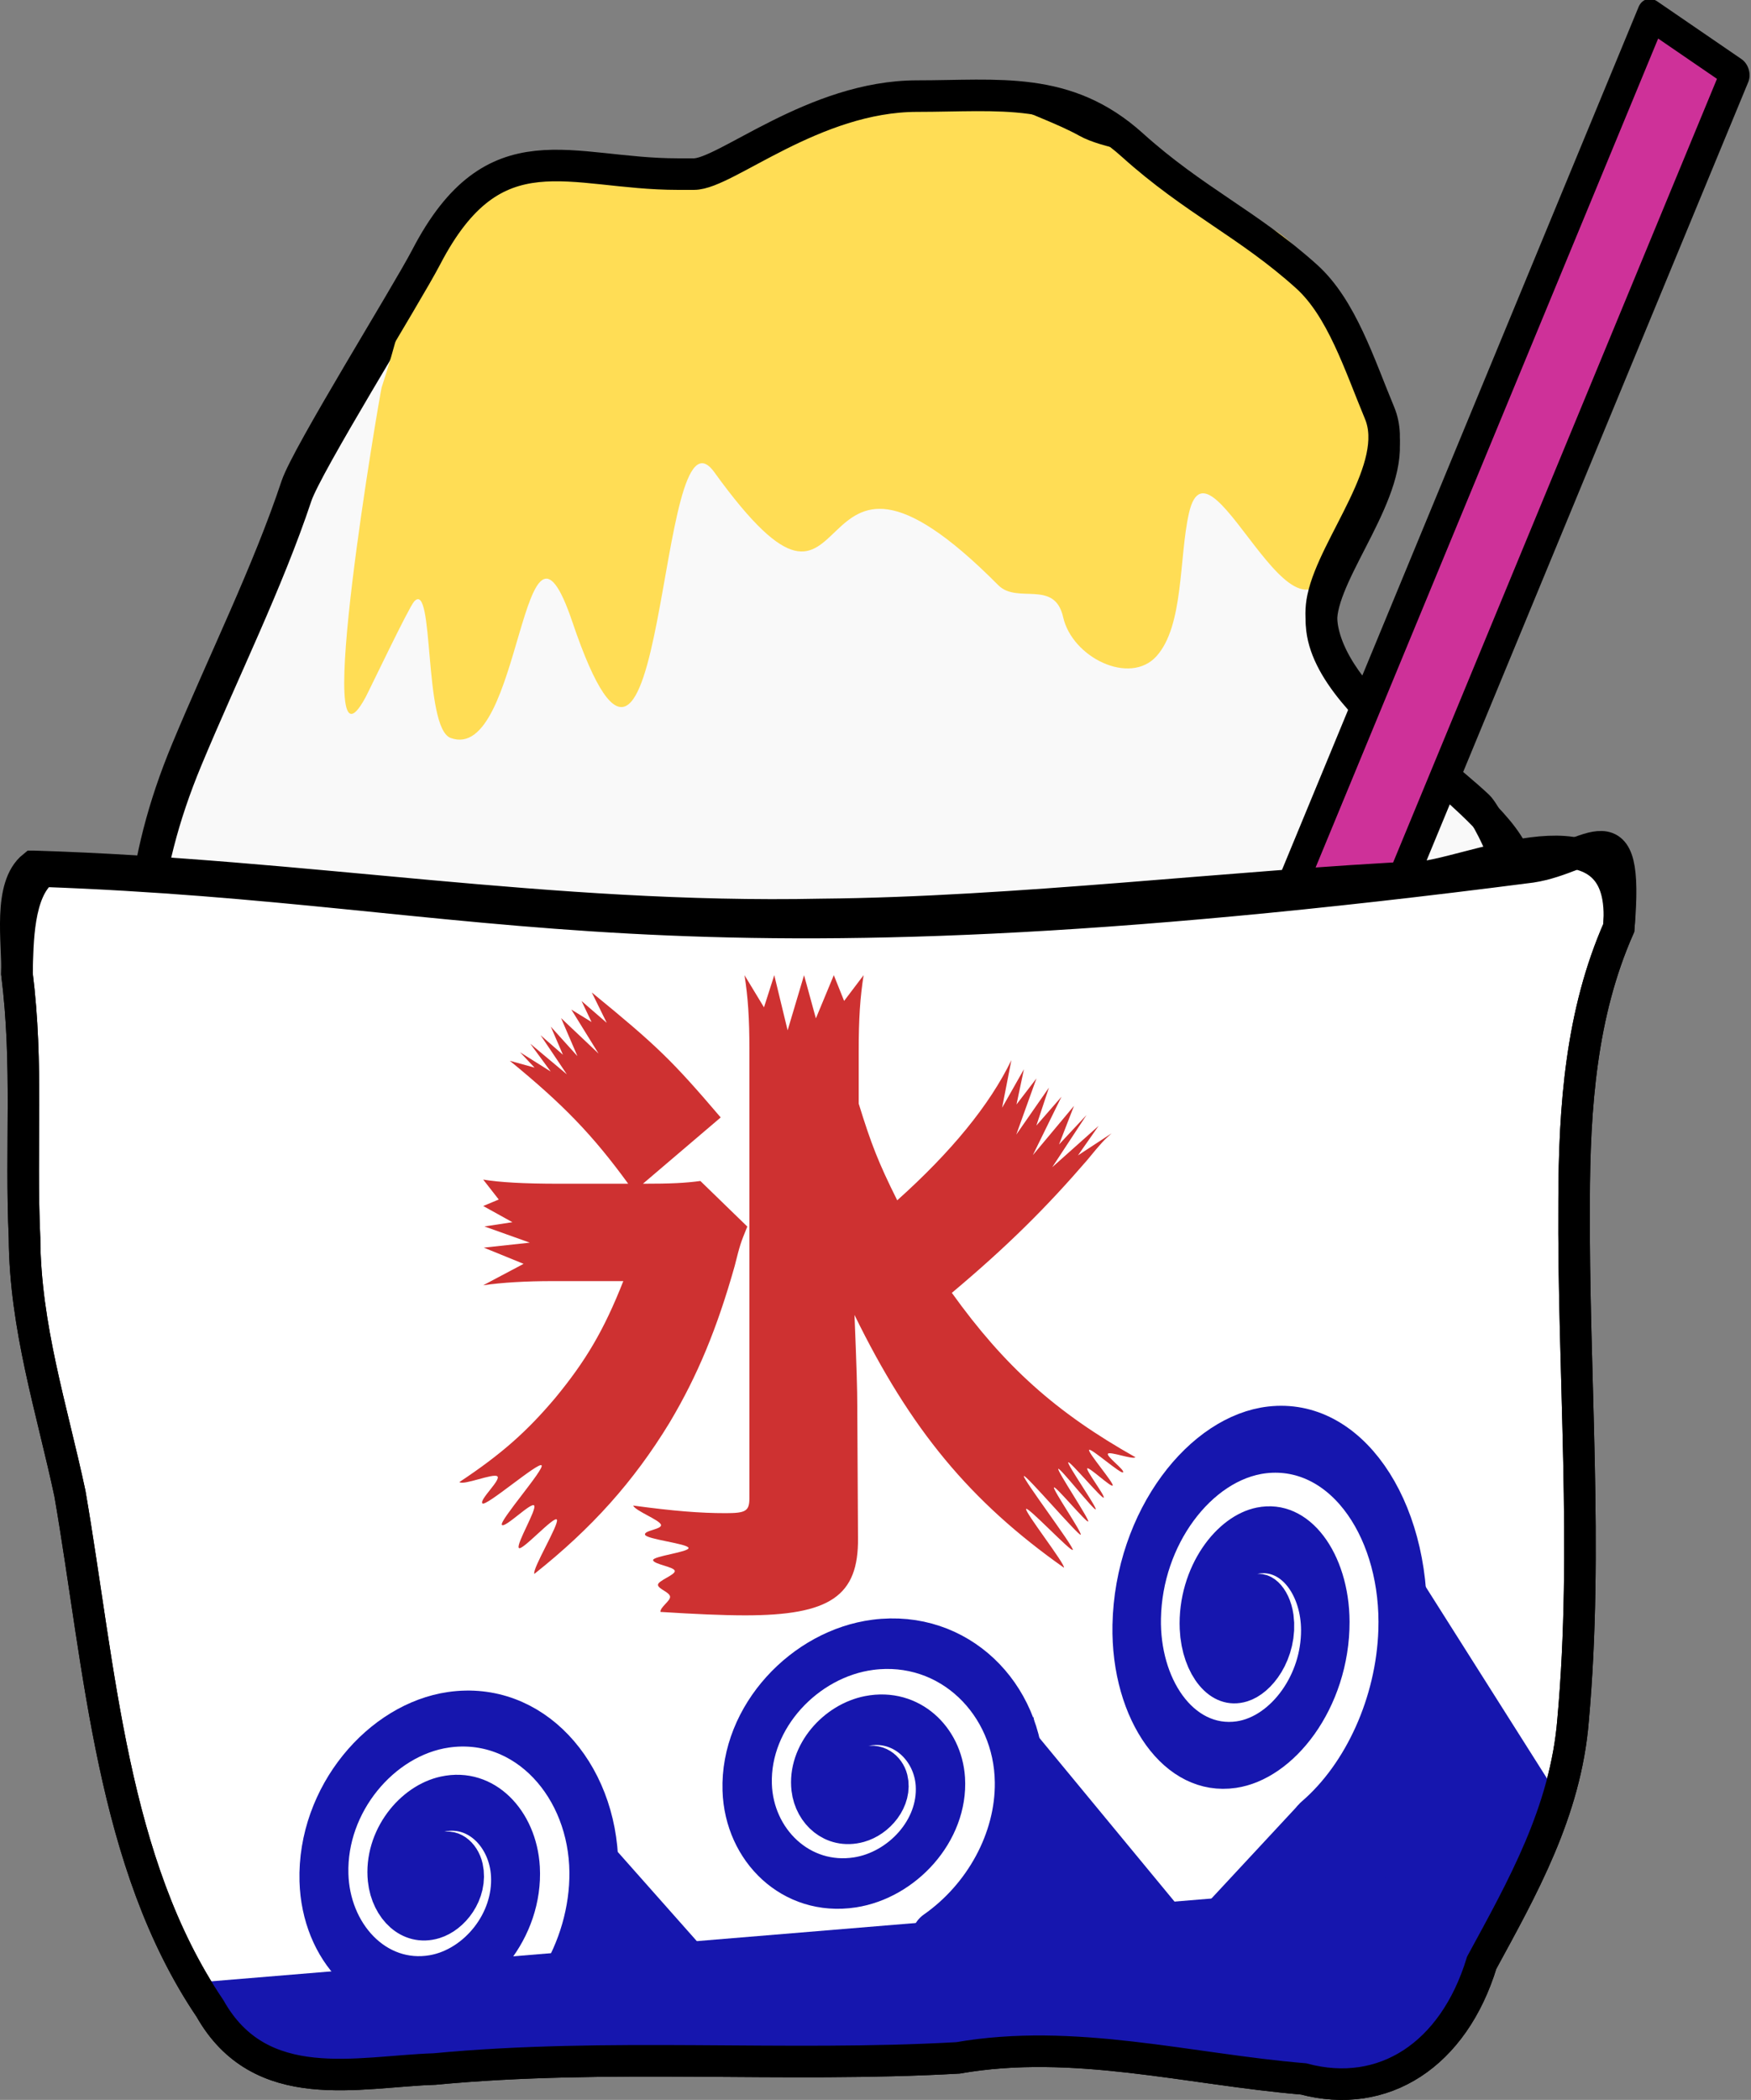 <svg xmlns="http://www.w3.org/2000/svg" version="1.0" viewBox="0 0 815.46 977.54"><rect x="0" y="0" width="815.46" height="977.54" fill="#808080" stroke="none"/><path d="M62.498 555.35c-11.982 0 1.889-28.73 1.889-43.12 0-64.41-.105-104.14 22.67-158.86 17.07-41 37.69-82.55 51.01-122.54 4.81-14.45 51.23-88.93 60.45-106.66 31.7-60.91 66.88-38.58 117.14-38.58h7.55c14.63 0 55.85-36.31 103.91-36.31 38.13 0 69.49-4.92 100.13 22.69 28.86 26 54.12 36.85 81.23 61.27 16.33 14.71 24.58 40.88 34.01 63.55 10.57 25.4-21.27 61.34-26.45 86.23-8.68 41.72 75.96 83.81 89.25 115.74 9.38 22.54-58.91 45.61-47.69 68.08 19.1 38.23 43.45 93.33 43.45 138.43 0 15.2-74.48 34.04-90.68 34.04-68.06 0-136.58 24.97-205.92 24.97-47.3 0-92.19 5.14-136.02 22.69-3.78 1.51-7.56 3.03-11.34 4.54-46.45 18.6-104.33-27.36-149.25-40.85-27.05-8.12-43.363-15.68-56.674-47.66-1.782-4.27-2.519-9.07-3.779-13.61-3.719-13.41 8.413-27.6 15.114-34.04z" fill-rule="evenodd" stroke="#000" stroke-width="14.683" fill="#f9f9f9"/><path d="M192.857 117.6c-.4-1.31-1.62 21.65-15.12 62.76-.65 1.98-33.3 191.86-7.55 144.34 1.83-3.39 20.15-41.89 22.67-44.68 9.53-10.55 4.21 58.78 17 63.5 33.42 12.34 32.97-124.06 56.68-54.07 44.39 131.07 38.62-107.7 66.12-69.64 71.84 99.43 35.77-44.58 132.24 52.59 8.92 8.98 26.22-2.86 30.23 14.92 4.25 18.81 31.07 31.87 43.45 18.16 12.81-14.18 10.44-45.85 15.12-66.55 10.08-44.68 55.01 90.79 69.9 8.37 3.11-17.25 15.37-28.35 18.89-43.93 5.41-23.98 6.52-14.86-5.67-41.84-4.64-10.28-19.78-18.16-24.56-31.38-5.27-14.59-16.98-24.05-28.34-27.2-13.24-3.66-25.79-18.46-37.78-25.1-13.77-7.62-32.06-8.33-43.45-14.64-10.69-5.92-24.92-10.66-32.12-14.64-14.04-7.78-20.7-8.37-39.67-8.37-16.5 0-33.77 8.3-49.12 12.55-18.82 5.21-29.25 21.19-47.23 26.17-15.65 4.33-27.27 1.02-45.34 1.02h-45.34c-20.12 0-26.21-.18-34.01 17.09-3.47 7.68-12.9 11.48-17 20.57z" fill-rule="evenodd" fill="#fd5"/><path d="M62.498 550.81c-11.982 0 1.889-28.73 1.889-43.12 0-64.41-.105-104.14 22.67-158.86 17.07-41 37.69-82.55 51.01-122.54 4.81-14.45 51.23-88.93 60.45-106.66 31.7-60.91 66.88-38.58 117.14-38.58h7.55c14.63 0 55.85-36.31 103.91-36.31 38.13 0 69.49-4.92 100.13 22.69 28.86 26 54.12 36.85 81.23 61.27 16.33 14.71 24.58 40.89 34.01 63.55 10.57 25.4-21.27 61.34-26.45 86.23-7.82 37.56 48.06 73.91 72.42 96.84 4.8 4.51 33.82 58.74-.67 56.26-20.94-1.5-41.41 8.25-30.19 30.72 19.1 38.23 43.45 93.33 43.45 138.44 0 15.19-74.48 34.04-90.68 34.04-68.06 0-136.58 24.96-205.92 24.96-47.3 0-92.19 5.14-136.02 22.69-3.78 1.52-7.56 3.03-11.34 4.54-46.45 18.6-104.33-27.36-149.25-40.85-27.05-8.12-43.363-15.68-56.674-47.65-1.782-4.28-2.519-9.08-3.779-13.62-3.719-13.41 8.413-27.6 15.114-34.04z" stroke="#000" stroke-width="14.683" fill="none"/><path transform="matrix(.825 .565 -.382 .924 -32.803 -268.04)" stroke-linejoin="round" fill-rule="evenodd" stroke="#000" stroke-linecap="round" stroke-width="14.351" fill="#ce3199" d="M864.99-230.97h47.55V387.2h-47.55z"/><path d="M15.476 403.3c126.69 3.86 240.44 24.99 367.18 22.38 90.74-.81 190.6-13.26 281.23-17.63 27.95-4.19 95.06-34.82 89.99 23.91-17.5 39.63-20.72 83.11-20.8 127.34-.53 80.45 6.74 161.3-.48 241.46-3.44 42.6-23.69 78.2-42.55 112.9-13.15 43.1-45.87 64-82.96 54.1-53.61-4.5-107.07-19.2-160.93-9.8-81.22 4.6-162.72-2.5-243.83 5.2-35.39 1.1-81.03 13.5-104.53-28.2-45.823-67.7-51.076-157.7-65.234-239.73-8.408-39.35-20.898-77.57-21.142-118.87-1.932-43.31 1.821-80.41-3.536-123.12.417-14.72-4.181-40.48 7.591-49.94z" fill-rule="evenodd" stroke="#000" stroke-width="14.683" fill="#fff"/><path d="M83.203 565.13c.172.59-.931.47-1.167.34-1.441-.8-.793-2.88.167-3.76 2.291-2.11 5.84-.74 7.41 1.54 2.819 4.1.509 9.57-3.48 11.89-6.201 3.6-13.947.15-17.077-5.87-4.459-8.58.324-18.91 8.655-22.91 11.197-5.38 24.389.89 29.329 11.79 6.35 14.06-1.54 30.37-15.257 36.29-17.128 7.39-36.801-2.26-43.764-19.01-8.483-20.41 3.065-43.67 23.06-51.73 23.889-9.62 50.941 3.93 60.141 27.37 6.86 17.46 3.23 37.63-8.52 52.1" transform="matrix(1.316 .588 -.588 1.899 804.537 -366.021)" stroke-linejoin="round" stroke="#1616ae" stroke-linecap="round" stroke-width="15.67" fill="none"/><path d="M614.317 849.26l-73.44 79-.73 5" fill-rule="evenodd" stroke="#1616ae" stroke-width="26.429" fill="#1616ae"/><path d="M659.907 724.97l12.81 225.29-22.67 15.8-94.46-9 81.23-147.5 23.09-84.59z" fill-rule="evenodd" fill="#1616ae"/><path d="M83.203 565.13c.172.59-.931.47-1.167.34-1.441-.8-.793-2.88.167-3.76 2.291-2.11 5.84-.74 7.41 1.54 2.819 4.1.509 9.57-3.48 11.89-6.201 3.6-13.947.15-17.077-5.87-4.459-8.58.324-18.91 8.655-22.91 11.197-5.38 24.389.89 29.329 11.79 6.35 14.06-1.54 30.37-15.257 36.29-17.128 7.39-36.801-2.26-43.764-19.01-8.483-20.41 3.065-43.67 23.06-51.73 23.889-9.62 50.941 3.93 60.141 27.37 6.86 17.46 3.23 37.63-8.52 52.1" transform="matrix(1.372 .381 -.52 1.452 581.317 -21.82)" stroke-linejoin="round" stroke="#1616ae" stroke-linecap="round" stroke-width="15.67" fill="none"/><path d="M448.447 880.46l-66.53 73.4 112.82 7.8-13.37-162.6-23.4 92.5-9.52-11.1z" fill-rule="evenodd" fill="#1616ae"/><path d="M95.507 922.56l614.04-50.8-49.91 95.1-93.3-5.2-105.23-13-74.85 14.3-90.05-6.5-103.06 6.5-68.35-5.2-27.12-22.1-2.17-13.1z" fill-rule="evenodd" fill="#1616ae"/><path d="M260.277 551.04c-16.32 0-27.41-.64-35.24-1.92l7.24 9.27-7.24 3.02 13.6 7.54-13.02 1.98 21.13 7.54-21.42 2.32 18.52 7.54-18.81 9.97c8.81-1.28 19.9-1.93 32.3-1.93h32.95c-9.13 23.15-17.62 37.29-31.65 54.33-13.04 15.43-24.79 26.04-44.69 39.22 1.96 1.69 15.9-4.3 17.69-2.65 1.78 1.65-8.59 10.94-6.96 12.59 1.63 1.64 26.04-19.4 27.54-17.74 1.51 1.66-19.89 26.02-18.49 27.73s13.72-10.8 15.04-9.02c1.31 1.79-8.4 17.86-7.16 19.74 1.25 1.88 16.53-15.17 17.73-13.16 1.2 2.02-11.66 23.1-10.48 25.25 26.75-21.2 46.32-43.06 62.96-70.39 13.05-21.86 22.19-44.04 30.34-72.97 2.61-10.29 2.61-10.29 5.87-18.32l-21.85-21.22c-7.18.96-13.71 1.28-26.76 1.28l36.22-30.86c-22.51-26.36-29.36-33.11-60.03-58.18l6.96 14.14-11.73-10.16 4.65 9.78-9.42-5.81 12.68 20.49-17.45-16.51 7.62 17.71-12.4-13.73 5.65 13.09-10.42-9.11 12.25 18.24-17.02-14.26 9.5 12.95-14.27-8.98 6.74 7.15-11.51-3.17c24.79 20.26 38.5 34.4 55.13 57.22h-32.29m210.74-57.54c-10.11 20.9-28.05 42.76-53.17 65.26-8.81-17.68-12.07-26.04-17.94-45.01v-24.11c0-15.75.65-25.07 2.28-35.68l-9.07 11.98-4.8-11.98-8.35 20.11-5.51-20.11-7.65 25.67-6.22-25.67-4.79 14.97-9.07-14.97c1.63 10.29 2.28 19.93 2.28 35.04v208.31c0 6.11-1.63 7.08-11.09 7.08-11.74 0-24.14-.97-43.06-3.54 1.1 2.49 12.01 6.57 12.93 8.83.93 2.26-8.13 2.7-7.37 4.78.77 2.09 19.61 4.1 20.23 6.07.61 1.96-16.98 3.89-16.5 5.8.49 1.91 9.72 3.01 10.1 4.91.37 1.92-8.11 4.62-7.83 6.62.27 1.9 5.45 3.3 5.64 5.4.19 2-4.6 4.8-4.48 7.1 15.66 1 29.04 1.6 39.47 1.6 39.48 0 52.86-9 52.53-36l-.33-61.72c0-7.4-.32-18.01-1.3-42.12 26.1 53.37 53.83 86.8 97.54 117.66.74-1.5-18.3-25.96-17.62-27.34.69-1.39 21.1 20.31 21.74 19.04.65-1.27-23.41-33.18-22.79-34.35.61-1.18 25.89 28.39 26.49 27.29.59-1.09-13.05-20.98-12.47-22 .58-1.03 15.38 16.81 15.96 15.83.57-.97-14.53-23.55-13.95-24.48.58-.94 16.85 19.76 17.45 18.85.59-.92-13.43-20.98-12.81-21.89.62-.9 15.88 17.35 16.53 16.44.66-.92-8.35-12.67-7.66-13.61.7-.93 11.1 8.95 11.84 7.98.75-.97-11.79-15.58-10.98-16.6.8-1.02 14.95 11.53 15.82 10.44.88-1.09-8-7.5-7.05-8.67s11.74 2.9 12.78 1.64c-37.19-20.9-61.01-42.44-85.48-76.51 26.43-22.18 44.37-40.19 62.97-61.73 6.85-8.35 7.83-9.32 11.42-12.53l-15.66 10.27 9.61-13.74-21.59 19.24 15.97-24.29-12.8 13.7 6.97-17.96-19.17 22.93 13.34-27.19-11.7 13.43 5.87-17.69-15.22 21.88 9.39-26.14-9.29 12.12 3.46-16.38-10.17 17.92 4.33-22.18" fill="#ce3131"/><path d="M83.203 565.13c.172.59-.931.47-1.167.34-1.441-.8-.793-2.88.167-3.76 2.291-2.11 5.84-.74 7.41 1.54 2.819 4.1.509 9.57-3.48 11.89-6.201 3.6-13.947.15-17.077-5.87-4.459-8.58.324-18.91 8.655-22.91 11.197-5.38 24.389.89 29.329 11.79 6.35 14.06-1.54 30.37-15.257 36.29-17.128 7.39-36.801-2.26-43.764-19.01-8.483-20.41 3.065-43.67 23.06-51.73 23.889-9.62 50.941 3.93 60.141 27.37 4.21 10.72 4.58 22.73 1.25 33.74" transform="matrix(1.36 .422 -.515 1.608 381.907 -71.53)" stroke-linejoin="round" stroke="#1616ae" stroke-linecap="round" stroke-width="15.67" fill="none"/><path d="M651.83 719.5l74.21 117.21-28.67 64.09-53.13-3.37 4.22-107.94 2.53-65.77.84-4.22z" fill-rule="evenodd" fill="#1616ae"/><path d="M19.949 405.54c214.48 7.75 284.04 50.88 693.14-1.96 27.95-4.19 45.86-30.35 40.79 28.38-17.5 39.63-20.72 83.11-20.8 127.34-.53 80.45 6.74 161.3-.48 241.46-3.44 42.6-23.69 78.2-42.55 112.9-13.15 43.1-45.87 64-82.96 54.1-53.61-4.5-107.07-19.2-160.93-9.8-81.22 4.6-162.72-2.5-243.83 5.2-35.39 1.1-81.03 13.5-104.53-28.2-45.823-67.7-51.076-157.7-65.234-239.73-8.408-39.35-20.898-77.57-21.142-118.87-1.932-43.31 1.821-80.41-3.536-123.12.417-14.72.292-38.24 12.064-47.7z" stroke="#000" stroke-width="14.683" fill="none"/><path d="M459.24 778.97l123.96 150.1-114.35-17.31 4.21-75.89-1.68-43-12.14-13.9zM281.65 855.27l72.51 81.79-100.34-3.37 16.02-30.36 11.81-48.06z" fill-rule="evenodd" fill="#1616ae"/></svg>